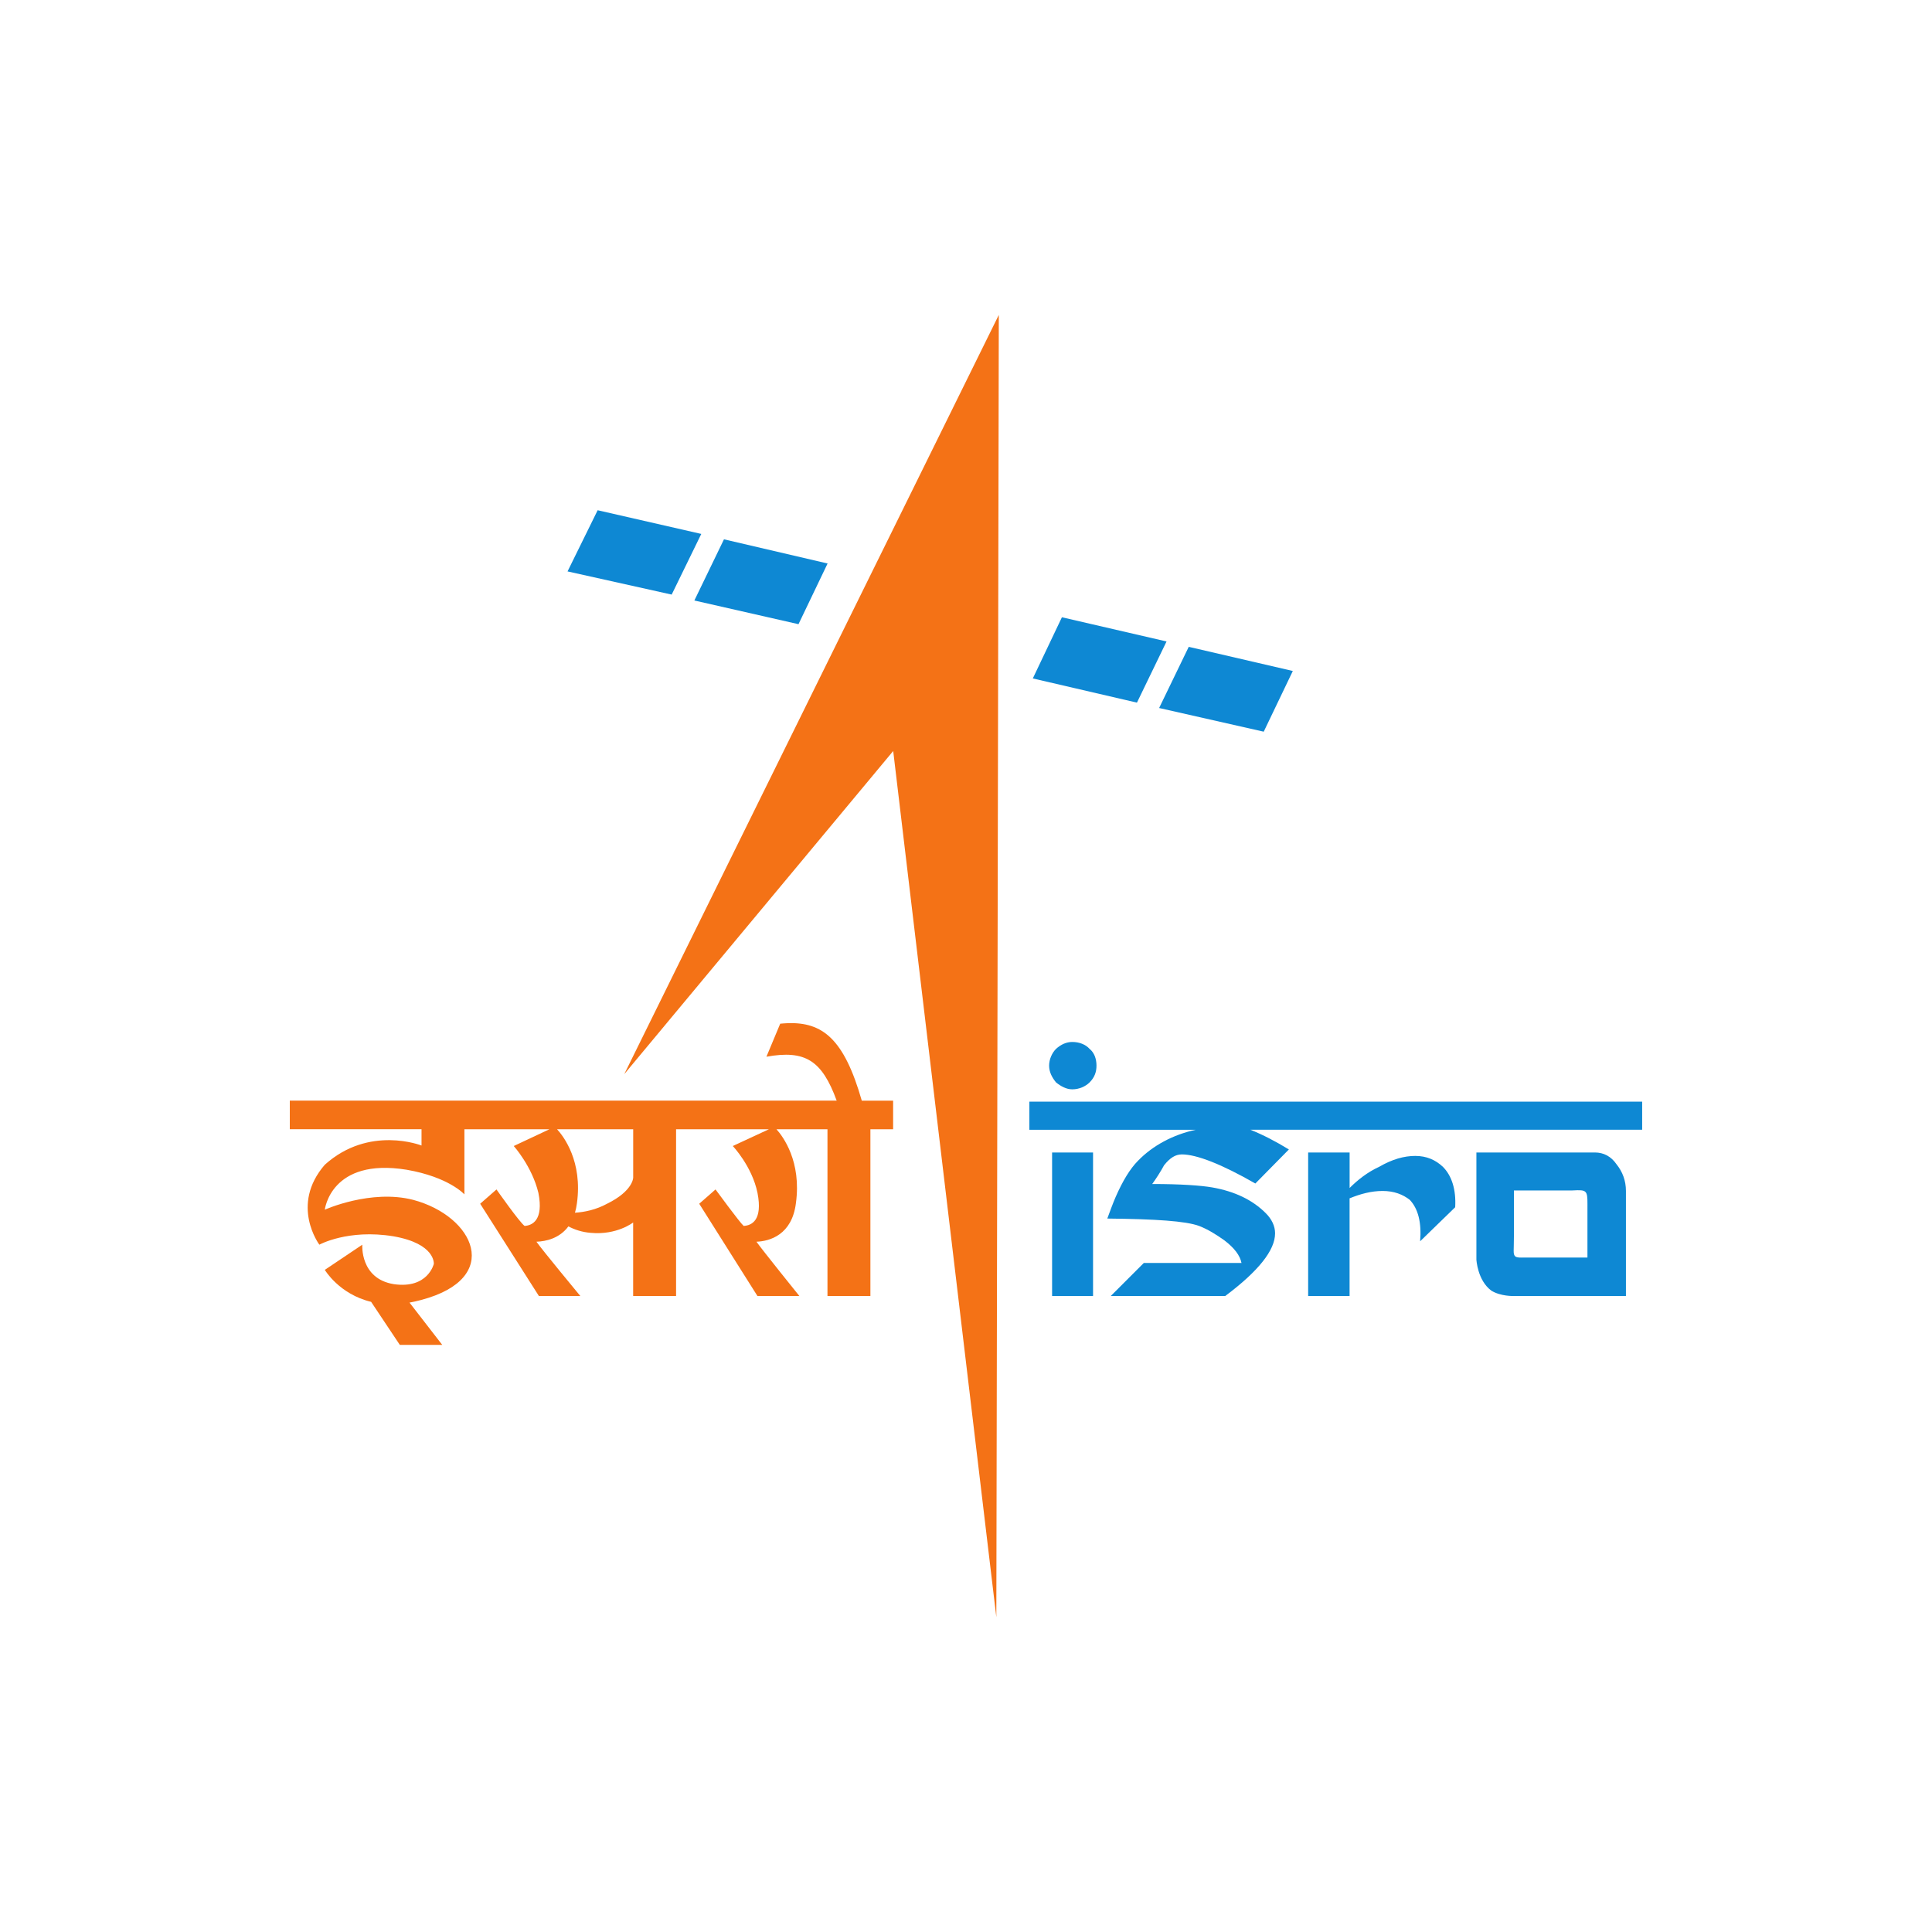 <?xml version="1.0" encoding="UTF-8"?>
<svg id="Layer_2" data-name="Layer 2" xmlns="http://www.w3.org/2000/svg" viewBox="0 0 500 500">
  <defs>
    <style>
      .cls-1 {
        fill: #f47216;
      }

      .cls-1, .cls-2 {
        fill-rule: evenodd;
      }

      .cls-3 {
        fill: none;
      }

      .cls-2 {
        fill: #0e88d3;
      }
    </style>
  </defs>
  <g id="Layer_1-2" data-name="Layer 1">
    <rect id="BORDER" class="cls-3" width="500" height="500"/>
    <g id="ISRO">
      <path id="path76" class="cls-2" d="m154.67,132.05l-7.79,15.83,26.95,6,7.66-15.7-26.82-6.13Zm32.69,7.53l-7.66,15.83,26.95,6.13,7.53-15.71-26.81-6.25Zm87.46,20.17l-7.53,15.83,26.95,6.26,7.66-15.83-27.07-6.26Zm32.82,7.66l-7.66,15.82,27.07,6.13,7.53-15.71-26.94-6.25Z"/>
      <path id="path84" class="cls-2" d="m277.51,269.66c-1.53,0-2.94.64-4.21,1.79-1.03,1.02-1.79,2.68-1.79,4.34s.76,3.07,1.79,4.34c1.28,1.02,2.68,1.79,4.21,1.79,1.79,0,3.45-.77,4.47-1.79,1.28-1.28,1.79-2.68,1.79-4.34s-.51-3.32-1.79-4.34c-1.02-1.15-2.68-1.79-4.47-1.79Zm-11.11,15.45v7.28h43.03c-5.88,1.28-11.11,4.08-14.94,8.04-2.04,2.05-3.96,5.24-5.75,9.32-.77,1.78-1.41,3.57-2.17,5.61,12.51.13,20.3.64,23.75,1.91,2.3.89,4.34,2.17,6.51,3.7,2.68,2.04,4.08,3.96,4.47,5.88h-25.28l-8.55,8.55h29.63c8.68-6.51,12.89-11.88,12.89-16.22,0-1.91-.89-3.7-2.43-5.23-3.45-3.45-8.05-5.62-13.79-6.64-2.93-.51-8.17-.89-15.58-.89,1.02-1.4,2.17-3.19,3.07-4.85,1.53-1.91,2.93-2.81,4.6-2.81,3.83,0,10.34,2.55,19.02,7.53l8.68-8.81c-3.32-2.04-6.76-3.83-9.96-5.1h101.39v-7.28h-158.6Zm5.88,13.15v37.15h10.6v-37.15h-10.6Zm66.27,0v37.15h10.72v-25.28c2.81-1.15,5.62-1.91,8.56-1.91s5.24.9,7.02,2.3c2.17,2.3,3.07,5.88,2.68,10.72l9.07-8.81c.26-4.59-.89-8.17-3.19-10.47-1.92-1.79-4.22-2.81-7.15-2.81s-6,.89-9.32,2.81c-3.07,1.4-5.62,3.45-7.66,5.49v-9.19h-10.72Zm43.54,0v27.7s.26,5.36,3.84,8.04c2.42,1.53,5.87,1.41,5.87,1.41h28.99v-27.19c0-2.68-.89-4.98-2.43-6.9-1.4-2.04-3.32-3.06-5.62-3.06h-30.65Zm26.16,9.77c2.77-.05,2.58.68,2.58,5.04v12.38h-16.73s-1.66.13-2.04-.38c-.51-.64-.26-1.4-.26-5.11v-11.87h15.07c.53-.03.98-.06,1.38-.06h0Z"/>
      <path id="path96" class="cls-1" d="m161.57,277.96l96.92-196.46-.64,337.02-26.69-224.16-69.59,83.61"/>
      <path id="path98" class="cls-1" d="m203.83,264.8c-.62.02-1.26.07-1.91.13l-3.57,8.55c10.08-1.82,14.38.99,18.18,11.36H75v7.4h34.09v4.22s-13.54-5.36-25.03,4.97c-9.07,10.47-1.41,20.69-1.41,20.69,0,0,7.41-4.09,19.15-2.17,10.98,1.91,10.47,7.15,10.47,7.15,0,0-1.53,6.51-10.34,5.24-8.81-1.41-8.17-10.21-8.17-10.21l-9.7,6.51s3.69,6.28,11.99,8.28l7.42,11.13h10.98l-8.47-10.94c.96-.17,1.95-.39,2.98-.67,21.32-5.62,13.79-21.71-2.04-25.92-10.99-2.81-22.86,2.55-22.86,2.55,0,0,1.53-13.53,21.19-10.34,10.98,1.91,14.94,6.38,14.94,6.38v-16.86h22.01l-9.24,4.34s4.72,5.24,6.38,12.13c1.41,7.15-1.66,8.43-3.57,8.55-1.28-.89-7.28-9.44-7.28-9.44l-4.22,3.7,15.2,23.88h10.72s-9.83-11.88-11.36-14.05c2.52-.09,5.99-.89,8.27-3.97,1.59.83,3.52,1.5,5.78,1.67,6.76.64,10.98-2.68,10.98-2.68v19.02h11.11v-43.15h24.03l-9.35,4.34s4.98,5.24,6.39,12.13c1.4,7.15-1.53,8.43-3.58,8.55-1.02-.89-7.28-9.44-7.28-9.44l-4.22,3.7,15.07,23.88h10.85s-9.57-11.88-11.11-14.05c3.45-.13,9.19-1.78,10.21-9.96,1.49-10.84-3.35-17.28-5.03-19.15h13.2v43.15h11.11v-43.15h5.88v-7.4h-8.11c-4.59-16.05-10.19-20.37-19.23-20.05Zm-59.66,27.45h19.7v12.51s0,3.45-6.77,6.77c-2.86,1.55-5.78,2.16-8.3,2.32.22-.75.39-1.55.51-2.45,1.49-10.84-3.43-17.28-5.14-19.15Z"/>
    </g>
  </g>
</svg>